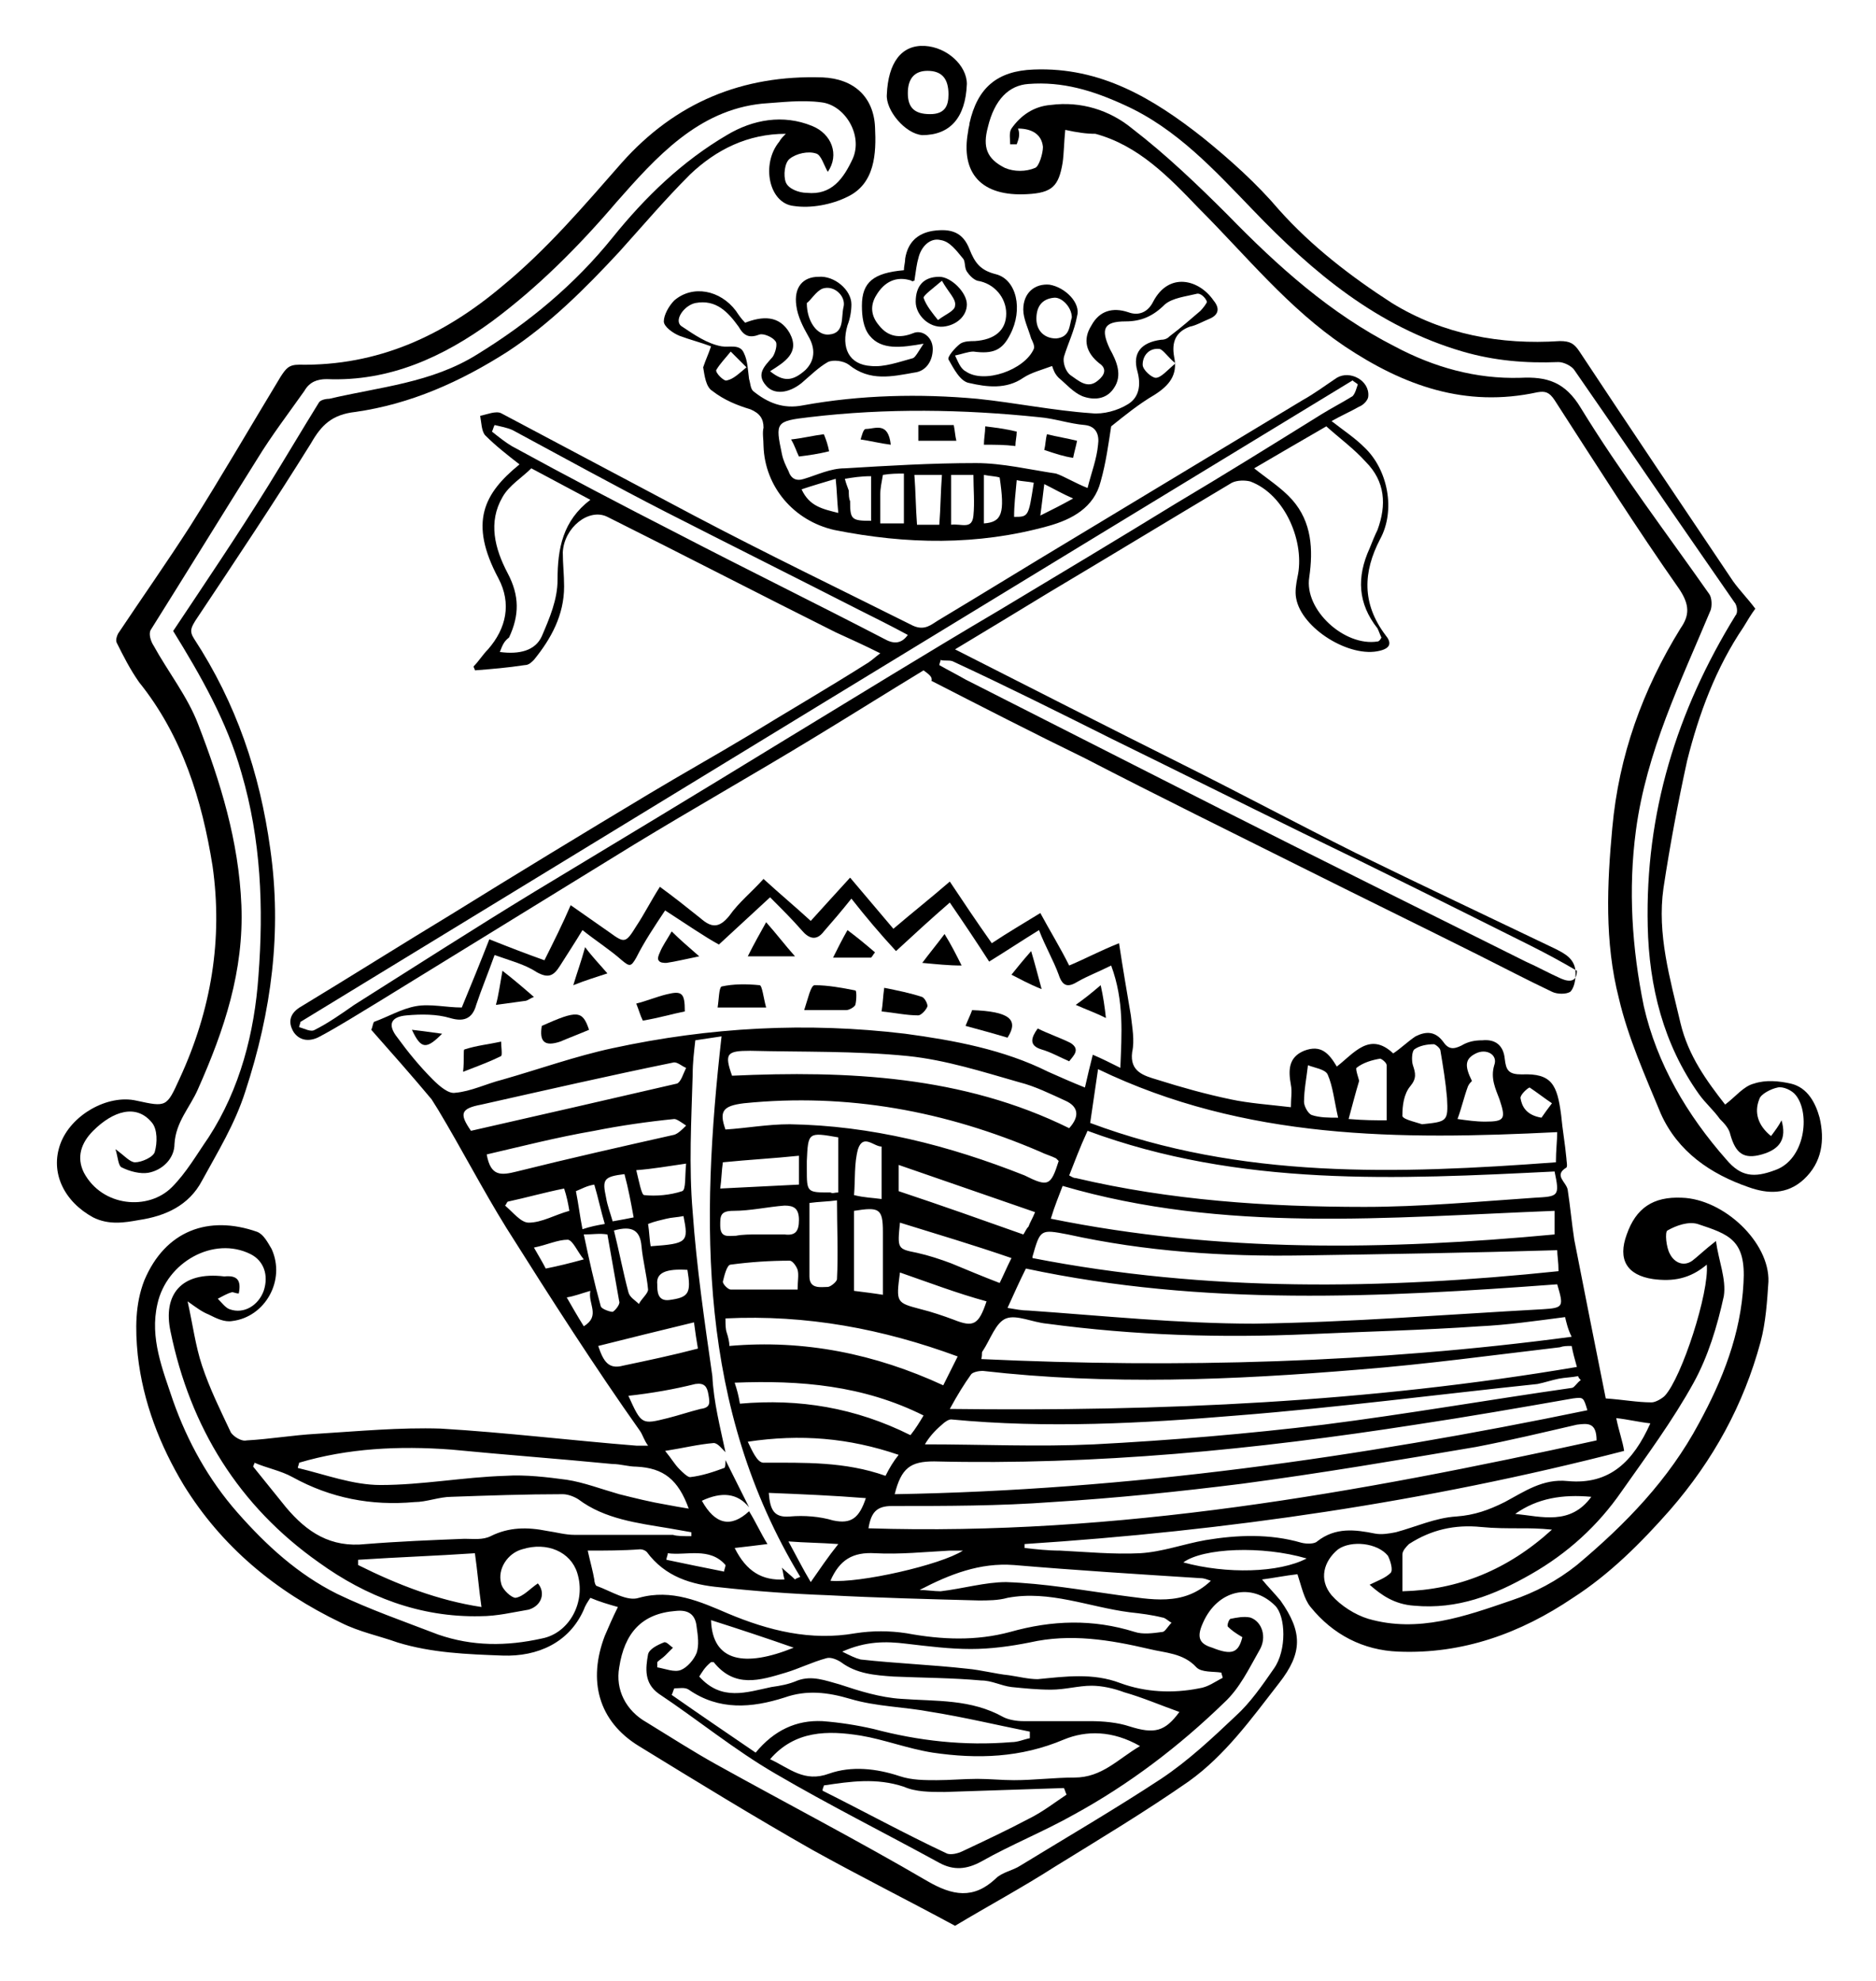 <?xml version="1.0" encoding="utf-8"?>
<!-- Generator: Adobe Illustrator 27.1.1, SVG Export Plug-In . SVG Version: 6.00 Build 0)  -->
<svg version="1.1" id="Ebene_1" xmlns="http://www.w3.org/2000/svg" xmlns:xlink="http://www.w3.org/1999/xlink" x="0px" y="0px"
	 viewBox="0 0 143 151" style="enable-background:new 0 0 143 151;" xml:space="preserve">
<g>
	<path d="M28.5,77.9c1.1-0.4,2.1-1,3.2-1.2c1.1-0.2,2.3,0.1,3.5,0.1c0.7-1.7,1.4-3.4,2.1-5.2c1.5,0.6,2.8,1.1,4.2,1.6
		c0.7-1.4,1.4-2.8,2-4.2c1,0.7,2,1.4,3,2.1c1.1,0.8,1.2,0.8,2-0.5c0.6-0.9,1.1-1.9,1.8-3c1.1,0.8,2.1,1.6,3.1,2.4
		c0.8,0.7,1.4,0.8,2.2-0.2c0.7-1,1.7-1.8,2.6-2.8c1.2,1.1,2.4,2.1,3.6,3.2c1-1.1,1.9-2.1,3-3.3c1.1,1.3,2.2,2.6,3.3,3.9
		c1.4-1.2,2.8-2.3,4.3-3.6c1,1.5,2,3,3.2,4.7c1.2-0.8,2.4-1.5,3.7-2.3c0.7,1.3,1.5,2.6,2.2,4c1.2-0.5,2.3-1.1,3.8-1.7
		c0.3,2,0.6,3.7,0.9,5.5c0.1,0.9,0.3,1.9,0.1,2.8c-0.2,1.5,0.9,1.8,1.9,2.1c1.9,0.6,3.7,1.1,5.6,1.5c1.4,0.3,2.9,0.4,4.6,0.6
		c0-0.7,0.1-1.2,0-1.7c-0.2-1.1-0.2-2.1,1-2.6c1.3-0.5,1.9,0.2,2.5,1.2c1.3-1,2.5-2.7,4.3-1c0.6-0.4,1.1-0.9,1.7-1.3
		c0.8-0.4,1.5-0.4,2.1,0.4c0.4,0.6,0.8,0.6,1.4,0.3c0.5-0.3,1-0.4,1.6-0.4c1-0.1,1.6,0.4,1.7,1.4c0.1,0.9,0.3,1.2,1.3,1.2
		c2.3-0.1,2.7,0.8,3,3.1c0.1,1.1,0.3,2.2,0.4,3.3c0,0.2,0.1,0.6,0,0.7c-1,0.6,0,1.1,0.1,1.7c0.2,1.3,0.3,2.5,0.5,3.8
		c0.8,4.1,1.6,8.1,2.4,12.1c1.4,0.1,2.4,0.3,3.5,0.3c0.3,0,0.8-0.3,1-0.5c1.3-1.4,3.4-7.9,3.2-10c-1.3,1.1-2.6,1.3-4.1,1.1
		c-2-0.3-2.7-1.5-2-3.4c0.7-2,2-2.9,4.2-2.8c3.2,0.1,6.7,3.4,6.6,6.4c-0.1,1.5-0.2,3.1-0.6,4.6c-1.3,4.8-3.6,9-6.9,12.8
		c-2.2,2.5-4.6,4.9-7.4,6.7c-4,2.7-8.4,4.3-13.3,4.1c-2.7-0.1-5-1.3-6.7-3.4c-0.5-0.6-0.7-1.6-1-2.5c-0.9,0.1-1.9,0.3-2.7,0.4
		c0.4,0.5,0.9,1,1.4,1.6c1.7,2.4,1.7,4-0.1,6.3c-2.1,2.7-4.1,5.5-6.9,7.5c-3.3,2.3-6.8,4.4-10.2,6.5c-2.5,1.6-5.1,3-7.6,4.5
		c-3.7-2-7.3-3.8-10.9-5.8c-4.4-2.5-8.8-5.2-13.2-7.9c-3.1-1.9-3.9-5-2.6-8.4c0.3-0.7,0.6-1.4,1-2.2c-0.7-0.2-1.4-0.4-2.1-0.7
		c-0.2,0.3-0.4,0.6-0.5,0.9c-1.1,2.5-3.5,3.6-6.2,3.5c-2.7-0.1-5.4-0.2-8-1c-1.4-0.5-2.9-0.8-4.3-1.5c-5-2.4-9.1-5.8-12-10.5
		c-1.8-3-3.1-6.3-3.5-9.9c-0.2-2-0.2-3.9,0.5-5.7c1.6-3.8,4.9-5,8.6-3.7c0.5,0.2,0.8,0.8,1.1,1.3c1.1,2.4-0.5,5.2-3,5.5
		c-0.6,0.1-1.2-0.2-1.8-0.5c-0.5-0.2-0.9-0.5-1.6-1c0.4,1.8,0.6,3.4,1.1,4.9c0.6,1.8,1.4,3.4,2.2,5.1c0.2,0.3,0.8,0.7,1.2,0.6
		c1.8-0.1,3.5-0.4,5.3-0.5c3.2-0.2,6.4-0.5,9.5-0.4c5,0.3,9.9,0.9,14.9,1.3c0.2,0,0.5,0,0.9,0c-0.3-0.4-0.4-0.8-0.6-1.1
		C45.4,104.3,42,99,38.6,93.6c-1.8-2.9-3.4-6-5.2-9c-0.2-0.3-0.3-0.5-0.5-0.8c-1.5-1.8-3.1-3.6-4.6-5.3
		C28.4,78.3,28.4,78.1,28.5,77.9z M55.3,110.7c-0.3-0.3-0.6-0.7-0.9-0.7c-1.2,0.1-2.4,0.4-3.7,0.6c0.5,0.6,0.7,1,1.1,1.4
		c0.2,0.2,0.6,0.6,0.8,0.6c0.9-0.1,1.8-0.4,2.6-0.7c0.1,0,0.1-0.4,0.1-0.6c0.6,1.2,1.2,2.4,1.8,3.6c-0.9-1.1-2.1-1.2-3.6-0.5
		c1,1.8,2.2,2.1,3.6,0.8c0.5,0.8,0.9,1.7,1.4,2.5c-0.8,0.1-1.6,0.2-2.5,0.3c0.9,1.8,2.1,2.5,3.8,2.4c-0.1-0.3-0.1-0.6-0.2-0.9
		c0.3,0.3,0.7,0.6,1,0.9c0.1-0.1,0.2-0.1,0.4-0.2c-7.8-12.9-7.6-27-6-41.2c-0.7,0.1-1.3,0.2-2,0.3c-0.1,0.9-0.2,1.7-0.2,2.6
		c-0.1,3.5-0.3,7,0,10.5c0.3,4.2,0.9,8.3,1.5,12.5C54.4,106.9,54.9,108.8,55.3,110.7z M50.7,69.4c-0.8,1.2-1.6,2.4-2.2,3.6
		c-0.4,0.7-0.5,0.7-1.1,0.2c-0.9-0.8-2-1.5-3-2.3c-0.6,1-1.2,1.9-1.7,2.7c-0.5,0.8-0.9,1-1.8,0.5c-0.9-0.6-2.1-0.9-3.2-1.3
		c-0.5,1.4-1,2.6-1.4,3.8c-0.3,1.1-1,1.3-2,1c-1-0.3-2.2-0.3-3.3-0.2c-1.2,0.1-1.5,0.7-0.7,1.7c0.8,1.1,1.7,2.2,2.7,3.2
		c0.5,0.5,1.2,1.1,1.7,1c1.2-0.1,2.4-0.7,3.6-1c2.8-0.8,5.6-1.8,8.4-2.4c7.4-1.6,14.8-2,22.3-1.1c3.7,0.5,7.5,1.2,10.9,2.9
		c0.9,0.4,1.8,0.8,2.8,1.2c0.2-0.9,0.4-1.7,0.6-2.5c0.7,0.3,1.3,0.6,2.1,1c0.1-2.6,0.3-5.1-0.7-7.8c-1,0.5-1.8,0.8-2.5,1.2
		c-0.8,0.5-1.2,0.4-1.5-0.5c-0.4-1.1-1-2.1-1.5-3.4c-1.3,0.8-2.5,1.6-3.8,2.4c-0.9-1.4-1.9-2.9-3-4.5c-1.5,1.3-2.8,2.5-4.1,3.7
		c-1.2-1.3-2.3-2.6-3.4-4c-0.8,1-1.4,1.7-2.1,2.5c-0.6,0.8-1.2,0.5-1.7-0.1c-0.7-0.8-1.4-1.5-2.4-2.5c-1.3,1.2-2.6,2.4-3.9,3.6
		C53.7,71.4,52.4,70.5,50.7,69.4z M94.7,124.8c-0.5-0.3-0.8-0.5-1.1-0.8c-0.1-0.1,0.1-0.6,0.2-0.6c0.5-0.1,1-0.2,1.5-0.1
		c0.9,0.3,1.3,1.5,0.7,2.5c-0.8,1.4-1.5,2.9-2.7,4c-3.4,3.3-7.2,6.2-11.4,8.5c-2.3,1.3-4.8,2.3-7.1,3.6c-1.1,0.6-2.1,0.7-3.2,0.1
		c-4.2-2.3-8.4-4.4-12.5-6.8c-3.1-1.8-5.9-4.1-8.9-6.1c-1.1-0.8-1-1.9-0.8-3c0.1-0.4,0.7-0.7,1.2-0.9c0.2-0.1,0.5,0.3,0.7,0.4
		c-0.2,0.2-0.4,0.4-0.6,0.6c-0.2,0.2-0.4,0.3-0.6,0.5c0,0.1,0,0.3,0,0.4c0.6,0.1,1.3,0.4,1.8,0.2c0.5-0.2,1-0.8,1.2-1.3
		c0.2-0.6,0.1-1.3,0-2c-0.1-1-0.7-1.3-1.6-1.2c-2.6,0.2-3.9,1.7-4.3,4.3c-0.3,1.7,0.5,3.3,2.1,4.2c1.8,1.1,3.5,2.2,5.3,3.2
		c5.4,3,10.8,5.8,16.1,8.9c1.9,1.1,3.5,1.4,5.2-0.2c0.5-0.5,1.3-0.6,1.9-1c3.6-2.2,7.2-4.3,10.7-6.6c2.1-1.4,3.9-3.1,5.7-4.8
		c1.1-1,2-2.3,2.9-3.6c1-1.4,0.9-4,0.1-4.8c-1.8-1.8-4.4-1.2-5.5,1.3c-0.5,1.1-0.3,1.6,0.7,1.9C93.9,126.2,94.4,126,94.7,124.8z
		 M18.2,98.6c-0.2,0-0.4-0.1-0.5-0.1c-0.4,0.1-0.7,0.3-1.1,0.5c0.3,0.3,0.6,0.7,0.9,0.8c1.1,0.4,2.2-0.3,2.6-1.4
		c0.4-1.2,0-2.3-1-2.8c-2.8-1.4-6.4,0.6-7.1,3.8c-0.6,2.6,0.4,5,1.2,7.4c1.1,3.1,2.7,6,4.9,8.5c2.2,2.5,4.6,4.7,7.6,6.2
		c2.5,1.2,5.1,2.1,7.7,3.1c2.6,0.9,5.2,0.9,7.9,0.3c2.1-0.4,3.4-2.8,2.7-5c-0.5-1.6-2.3-2.4-4.2-1.8c-1.1,0.3-1.9,1.5-1.6,2.6
		c0.1,0.5,0.8,1.1,1.1,1.1c0.6-0.1,1.1-0.7,1.7-1.1c0.6,0.7,0.3,1.7-0.7,2c-1.2,0.2-2.4,0.5-3.7,0.5c-4.6,0.1-8.7-1.5-12.3-4.1
		c-6.1-4.3-9.8-10.3-11.3-17.6c-0.6-2.8,0.8-4.6,4.1-4.2C18.1,97.2,18.4,97.6,18.2,98.6z M83.1,85.6c11.5,4.3,23.4,3.9,35.5,3
		c0-0.9,0.1-1.7,0.1-2.3c-12,0.6-23.8,0.6-35-4.8C83.5,82.9,83.3,84.2,83.1,85.6z M44.8,118.2c0.2,0.9,0.4,1.6,0.5,2.2
		c0,0.2,0.1,0.5,0.2,0.5c1.1,0.4,2.3,1.2,3.2,0.9c2.5-0.7,4.7,0.3,6.8,1.2c3.1,1.3,6.3,2.1,9.7,1.5c1.3-0.2,2.6-0.2,3.9,0
		c2.7,0.5,5.3,0.6,7.9-0.1c3.2-0.9,6.3-1,9.5,0c0.6,0.2,1.4,0.1,2.1,0c0.2,0,0.4-0.4,0.7-0.7c-0.2-0.1-0.5-0.4-0.7-0.4
		c-0.8-0.2-1.6-0.3-2.5-0.4c-3.1-0.4-6.1-1.7-9.3-1.1c-0.7,0.2-1.5,0.2-2.2,0.2c-3.8-0.1-7.7-0.2-11.5-0.4c-2.7-0.1-5.5-0.3-8.2-0.6
		c-2.2-0.2-4.2-0.8-5.6-2.7c-0.1-0.1-0.3-0.2-0.5-0.2C47.5,118.2,46.1,118.2,44.8,118.2z M130.8,94.6c0.2,1.5,0.8,2.9,0.6,4.2
		c-0.5,2.3-1.2,4.6-2.3,6.6c-1.6,2.9-3.6,5.6-5.5,8.3c-1.8,2.6-4.1,4.7-6.9,6.3c-2.8,1.6-5.6,2.7-8.9,2.4c-1.5-0.1-2.5-0.8-3.4-1.6
		c0.6-0.3,1.2-0.5,1.6-0.9c0.2-0.2,0-0.9-0.2-1.3c-0.8-1-2.8-1.2-3.8-0.5c-1.1,0.9-1.5,2.3-0.5,3.5c0.7,0.8,1.8,1.5,2.8,1.8
		c3.8,1.1,7.4-0.2,10.9-1.4c1.8-0.6,3.5-1.5,5-2.7c3.7-3.1,7-6.5,9.3-10.8c1.8-3.3,3.2-6.8,3.4-10.7c0.2-3.3-1.1-3.7-3.5-4.5
		c-0.7-0.2-1.6,0.1-2.3,0.5c-0.2,0.1-0.1,1.3,0.2,1.8c0.3,0.6,1,1,1.7,0.5C129.4,95.8,129.9,95.3,130.8,94.6z M119.8,102.6
		c-0.4,0-0.6,0-0.9,0.1c-5.1,0.6-10.2,1.3-15.3,1.7c-9.6,0.8-19.1,1.2-28.7,0.1c-0.3,0-0.8,0.1-0.9,0.3c-0.5,0.7-1,1.5-1.6,2.6
		c16.1,0.2,31.9-0.5,47.8-3.2C120,103.5,119.9,103.1,119.8,102.6z M78.2,96.7c-0.5,1-0.9,1.9-1.4,3c0.6,0.1,1.1,0.2,1.6,0.2
		c5.7,0.4,11.5,1,17.2,1c7.3-0.1,14.7-0.7,22-1.1c1.6-0.1,1.6-0.2,1.1-1.9C105.3,98.9,91.8,99.6,78.2,96.7z M119.3,100.4
		c-2.3,0.3-4.4,0.6-6.5,0.7c-4.3,0.3-8.7,0.4-13,0.6c-6.7,0.3-13.3,0.1-20-0.8c-1.1-0.1-2.3-0.7-3.1-0.4c-0.8,0.3-1.2,1.6-1.8,2.5
		c-0.1,0.1,0,0.2-0.1,0.6c15,0.7,30,0.3,45-1.7C119.5,101.3,119.4,100.8,119.3,100.4z M121.7,109.8c0-1.4-0.7-1.3-1.5-1.2
		c-2.6,0.6-5.1,1.2-7.7,1.7c-5.9,1-11.8,2-17.8,2.8c-4.8,0.6-9.6,1.1-14.5,1.4c-4,0.3-8.1,0.3-12.2,0.3c-1.2,0-1.6,0.5-1.8,1.7
		C85.2,117.1,103.5,113.8,121.7,109.8z M81.5,89.6c0.2,0.1,0.3,0.2,0.5,0.2c7.2,1.7,14.6,2.2,22,2.2c4.3,0,8.6-0.4,13-0.7
		c1.8-0.1,1.9-0.1,1.5-2c-12,0.6-24,1.2-35.6-3.1C82.3,87.5,81.9,88.6,81.5,89.6z M52.7,117.1c0-0.1,0-0.2,0-0.3
		c-0.6-0.1-1.1-0.2-1.7-0.3c-2.4-0.4-4.9-0.7-6.9-2.2c-0.3-0.2-0.8-0.4-1.2-0.4c-2.8,0-5.7,0.1-8.5,0.2c-0.9,0-1.9,0.4-2.8,0.4
		c-3.3,0.3-6.4-0.3-9.3-1.9c-0.9-0.5-2-0.7-2.9-1.1c0,0.1-0.1,0.2-0.1,0.3c0.8,1,1.7,2.1,2.5,3.1c1.6,1.9,3.4,3.1,6.1,2.8
		c2.5-0.2,5-0.3,7.5-0.4c0.7,0,1.4,0.1,2-0.2c1.4-0.7,2.8-0.7,4.3-0.4c0.7,0.1,1.4,0.3,2.1,0.3c2.5,0,5,0,7.5,0
		C51.6,117.1,52.1,117.1,52.7,117.1z M121,107.5c-0.3-1-0.3-1-1.1-0.9c-4,0.7-8,1.4-12,2c-12.2,1.9-24.4,3.1-36.7,2.8
		c-1.8,0-2.5,0.5-3,2.5C86,113.6,103.6,111.1,121,107.5z M118.7,95.3c-6.6,0.2-13,0.3-19.4,0.4c-6,0.1-12-0.3-17.9-1.6
		c-2.1-0.4-2.1-0.4-2.7,1.7c0,0.1,0,0.1,0,0.1c13.3,2.6,26.7,2.4,40.1,1C118.8,96.2,118.7,95.7,118.7,95.3z M118.5,92.3
		C105.8,92.8,93.3,94,81,90.4c-0.3,0.8-0.6,1.5-0.9,2.5c12.8,2.6,25.6,2.4,38.4,1.2C118.5,93.4,118.5,92.9,118.5,92.3z M78.1,117.7
		c0,0.1,0,0.2,0,0.3c0.9,0.1,1.8,0.2,2.7,0.2c2,0.1,4.1,0.3,6.1,0.2c1.7-0.1,3.3-0.7,5-1c2.4-0.4,4.9-0.5,7.3,0.2
		c0.4,0.1,1,0.1,1.2-0.1c1.4-1.1,2.9-0.9,4.4-0.6c0.5,0.1,1.1,0,1.6-0.1c1.5-0.4,3-1.1,4.6-1.2c1.4-0.1,2.5-0.5,3.7-1.1
		c1.5-0.8,2.9-1.8,4.8-1.6c3.2,0.3,5-1.5,6.3-4.4c-0.9-0.1-1.7-0.3-2.6-0.4c0.2,1,0.5,1.8,0.6,2.5
		C108.7,114.5,93.5,116.7,78.1,117.7z M70.5,110.1c4.4,0,8.6,0.2,12.9,0c5.8-0.3,11.7-0.8,17.5-1.5c6.3-0.8,12.6-1.9,18.9-2.8
		c0.2,0,0.4-0.4,0.7-0.6c-0.1-0.1-0.2-0.2-0.2-0.3c-0.5,0.1-1,0.1-1.5,0.2c-0.5,0.1-1.1,0.3-1.6,0.4c-7.6,0.8-15.3,1.8-22.9,2.4
		c-7.2,0.6-14.5,1-21.8,0.3c-0.2,0-0.5,0.2-0.7,0.4C71.2,109.1,70.8,109.6,70.5,110.1z M53.3,127.8c1.7,1.9,3.6,1.2,5.5,0.8
		c0.7-0.1,1.3-0.2,2-0.5c1.1-0.4,2.1,0,3.2,0.3c1.5,0.5,3.1,1,4.7,1.1c2.7,0.2,5.3,0,7.8,1.4c0.4,0.2,1,0.3,1.5,0.3
		c1.7,0,3.4,0,5.1,0c1,0,2.1,0.1,3,0.4c1.9,0.6,2.7,0.4,3.8-1.1c-1.4-0.5-2.8-1.1-4.2-1.5c-0.8-0.3-1.7-0.5-2.5-0.5
		c-1,0-2,0.3-3.1,0.3c-1,0-2-0.1-3-0.2c-0.8-0.1-1.5-0.5-2.3-0.5c-2.2-0.2-4.4-0.2-6.7-0.3c-1.4-0.1-2.8-0.2-4-1.1
		c-0.3-0.2-0.8-0.4-1.1-0.3c-1.1,0.3-2.1,0.8-3.1,1.1c-2,0.6-3.9,1.2-5.5-0.8c0,0-0.1,0-0.2,0C53.7,127.1,53.5,127.5,53.3,127.8z
		 M58.7,134.1c1.5,0.7,2.6,1.8,4.5,1.1c1.7-0.6,3.6-0.4,5.4,0.2c0.9,0.3,1.9,0.3,2.8,0.3c1,0,2.1-0.1,3.1-0.1c0.9,0,1.9,0.1,2.8,0.1
		c1.5,0,3.1-0.2,4.6-0.2c2.1,0,3.3-1.4,5-2.4c-2.1-1.2-4.1-1.2-5.8-0.5c-3.3,1.4-6.6,1.5-10,1c-1.9-0.3-3.7-1-5.5-1.3
		C63.1,131.9,60.6,131.9,58.7,134.1z M93.2,127.9c0-0.1-0.1-0.3-0.1-0.4c-0.6-0.1-1.5,0-1.9-0.4c-1-1.1-2.4-1.1-3.6-1.4
		c-3-0.7-6-1.2-9.1-0.5c-1.5,0.3-3,0.5-4.5,0.5c-1.6,0-3.2-0.2-4.9-0.4c-1.6-0.2-3.1-0.2-4.9,0.6c0.6,0.3,1,0.5,1.4,0.6
		c2.7,0.3,5.4,0.4,8.1,0.7c1.1,0.1,2.2,0.4,3.2,0.5c0.7,0.1,1.5,0.3,2.2,0.3c2.1-0.2,4.2-0.5,6.3,0.3c1.9,0.7,4,0.8,6,0.4
		C92.1,128.6,92.6,128.2,93.2,127.9z M22.8,111.5c0,0.1-0.1,0.3-0.1,0.4c2.1,0.5,4.2,1.3,6.3,1.3c3.2,0,6.3-0.6,9.5-0.7
		c1.6-0.1,3.2,0.1,4.7,0.3c1.3,0.2,2.6,0.7,4,1.1c1.2,0.3,2.4,0.6,3.6,0.8c0.5,0.1,1.1,0.2,1.7,0.3c-0.8-2.2-1.9-3.1-4-3.2
		c-0.6,0-1.2-0.2-1.8-0.2c-4.1-0.4-8.2-0.7-12.3-1.1C30.4,110.2,26.5,110.4,22.8,111.5z M80.7,88.5c-0.1-0.1-0.2-0.2-0.2-0.2
		c-0.4-0.2-0.8-0.3-1.2-0.5c-7.2-3.1-14.7-4.5-22.6-3.7c-1.6,0.2-1.9,0.6-1.4,2c1.6-0.1,3.2-0.4,4.9-0.4c6.2,0.1,12.1,1.6,17.9,3.9
		C79.9,90.5,80.1,90.4,80.7,88.5z M57.6,133.6c1.4-1.7,3.1-2.5,5.1-2.4c1.3,0.1,2.6,0.3,3.9,0.6c3.4,0.9,6.9,1.3,10.5,1
		c0.5,0,0.9-0.2,1.4-0.3c0-0.2,0-0.4,0-0.5c-2.5-0.5-5-1.1-7.5-1.5c-2.1-0.4-4.2-0.4-6.2-1c-1.7-0.5-3.3-0.7-5-0.1
		c-2.5,0.8-5,1-7.3-0.6c-0.3-0.2-0.7-0.1-1.1-0.1c-0.1,0.2-0.1,0.3-0.2,0.5C53.2,130.6,55.4,132.1,57.6,133.6z M62.8,136.1
		c0,0.1-0.1,0.2-0.1,0.4c3.2,1.6,6.3,3.3,9.5,4.8c0.3,0.1,0.8,0,1.2-0.2c1.7-0.8,3.4-1.6,5.1-2.5c1-0.5,1.9-1.2,2.8-1.8
		c-0.1-0.2-0.1-0.3-0.2-0.5c-3,0.1-6.1,0.2-9.1,0.3c-1.1,0-2.2,0-3.1-0.4C66.8,135.5,64.8,135.8,62.8,136.1z M81.5,86
		c0.9-1,0.6-1.7-0.3-2.1c-1.1-0.5-2.3-1.1-3.5-1.4c-2.8-0.8-5.6-1.7-8.5-2c-4-0.4-8-0.3-12-0.4c-1.8,0-2,0.2-1.4,1.9
		C64.6,81.6,73.4,82,81.5,86z M106.9,121.3c4.2-0.1,8-1.6,11.4-4.7c-1-0.1-1.7-0.1-2.4-0.1c-1,0-2,0-3-0.1c-2-0.2-3.8,0.2-5.5,1.3
		c-0.2,0.2-0.5,0.5-0.5,0.8C106.9,119.4,106.9,120.2,106.9,121.3z M70.1,121.2c0.5,0,1.1,0.1,1.6,0.1c1.7-0.2,3.4-0.7,5-0.7
		c2.9,0.1,5.7,0.6,8.6,1c2.4,0.3,4.9,0.9,7-1.1c-0.3-0.1-0.5-0.2-0.8-0.2c-4.7-0.3-9.5-0.6-14.2-1C74.7,119.1,72.4,120,70.1,121.2z
		 M73,103.4c-5.7-2.1-11.5-3.2-17.7-2.9c0,0.5,0,0.8,0.1,1.1c0.1,0.3,0.2,0.7,0.2,1c5.7-0.5,11.1,0.6,16.3,3
		C72.3,104.8,72.6,104.2,73,103.4z M35.9,86.2c5.3-1.2,10.5-2.4,15.7-3.6c0.3-0.1,0.5-0.8,0.7-1.2c-0.3-0.1-0.7-0.5-1-0.4
		c-4.9,1-9.7,2.1-14.6,3.2C35.1,84.5,35,84.9,35.9,86.2z M37.1,88c0.3,1.7,1.1,1.6,2.3,1.3c4-1,8-1.9,12-2.8
		c0.3-0.1,0.6-0.4,0.9-0.7c-0.3-0.2-0.7-0.5-0.9-0.5c-2,0.2-4.1,0.5-6.1,0.9C42.4,86.7,39.7,87.4,37.1,88z M69.4,109.4
		c0.4-0.5,0.7-1,1-1.5c-4.6-2.3-9.4-2.7-14.4-2.5c0.2,0.6,0.3,1,0.4,1.6C60.9,106.6,65.2,107.3,69.4,109.4z M36.2,118.4
		c-2.9,0.2-5.9,0.3-8.9,0.5c0,0.1,0,0.2,0,0.4c3,1.5,6.1,2.7,9.4,3.2C36.5,121.1,36.4,119.8,36.2,118.4z M68.5,110.9
		c-3.8-1.3-7.5-1.6-11.5-1c0.3,0.6,0.7,1.6,1.2,1.6c3.1,0,6.2-0.1,9.3,1C67.8,111.9,68.1,111.4,68.5,110.9z M68.5,90.8
		c3.3,1.1,6.4,2.2,9.5,3.3c0.1-0.1,0.2-0.4,0.4-0.6c0.1-0.3,0.3-0.6,0.5-1.1c-3.5-1.2-6.9-2.4-10.4-3.6c0,0.8,0,1.2,0,1.7
		C68.5,90.7,68.5,90.9,68.5,90.8z M108.4,85.7c1.9-0.2,2-0.2,1.9-2c-0.1-1.2-0.3-2.4-0.5-3.6c0-0.2-0.4-0.5-0.5-0.5
		c-0.5,0-1.1,0.1-1.5,0.4c-0.2,0.2-0.2,0.9-0.1,1.2c0.2,0.6,0.3,1-0.2,1.6c-0.5,0.6-0.6,1.5-0.6,2.2
		C106.8,85.3,107.8,85.5,108.4,85.7z M68.6,93.2c-0.2,2-0.2,2,1.3,2.3c0.9,0.2,1.8,0.5,2.6,0.8c1.2,0.5,2.4,1,3.7,1.5
		c0.3-0.6,0.5-1.1,0.9-1.9C74.2,94.9,71.5,94.1,68.6,93.2z M61.7,91.7c0,1.9,0,3.8,0,5.6c0,1,0.9,0.8,1.4,0.8c0.2,0,0.7-0.4,0.7-0.6
		c0.1-2,0-3.9,0-6C63.1,91.6,62.4,91.6,61.7,91.7z M52.9,100.8c-2.5,0.6-4.9,1.2-7.3,1.8c0.4,1.2,0.8,1.8,1.9,1.5
		c1.9-0.4,3.8-0.8,5.7-1.3C53.1,102.2,53,101.6,52.9,100.8z M68.6,97c-0.3,2.3-0.3,2.3,1.6,2.8c0.8,0.2,1.7,0.5,2.5,0.8
		c1.5,0.6,1.9,0.4,2.5-1.4C73,98.6,70.9,97.8,68.6,97z M65.1,98.4c0.8,0.1,1.6,0.2,2.2,0.3c0-1.8,0-3.3,0-4.8c0-1.8-0.3-1.9-2.2-1.6
		C65.1,94.3,65.1,96.2,65.1,98.4z M112.2,82.4c-0.1,0.1-0.2,0.2-0.3,0.4c-0.3,0.8-0.5,1.7-0.8,2.5c0.7,0.1,1.4,0.2,2.1,0.2
		c1.5,0,1.6-0.2,1.1-1.7c-0.3-0.8-0.7-1.6-0.4-2.6c0.3-0.8-0.6-1.3-1.4-0.9C111.7,80.7,111.6,81.2,112.2,82.4z M63.3,120.5
		c2.2,0.2,8.4-1.2,10.1-2.3c-0.5,0-0.8,0-1,0c-1.9,0.1-3.8,0.3-5.7,0.2C65,118.3,64,118.9,63.3,120.5z M55.1,88.6
		c-0.1,0.7-0.1,1.3-0.2,2c2.1-0.1,4-0.2,6-0.3c0-0.7,0-1.3,0-2.2C59,88.3,57.1,88.4,55.1,88.6z M57.8,94.1c0.7,0,1.3,0,2,0
		c0.8,0.1,1.1-0.2,1.1-1.1c0-0.9-0.4-1.1-1.1-1.1c-1.3,0.1-2.6,0.4-3.9,0.4c-1,0-1,0.4-1,1.1c0,1,0.6,0.8,1.2,0.8
		C56.6,94.1,57.2,94.1,57.8,94.1z M66,114.2c-2.5-0.2-4.9-0.3-7.4-0.4c0.1,1.3,0.4,1.9,1.6,1.8c1.1-0.1,2.3,0,3.3,0.3
		C64.9,116.2,65.5,115.7,66,114.2z M47.9,106.4c1,2.2,1,2.2,3,1.7c0.8-0.2,1.7-0.5,2.5-0.7c0.8-0.1,0.7-0.5,0.6-1.1
		c-0.1-0.6-0.3-0.9-1-0.8C51.4,105.9,49.7,106.2,47.9,106.4z M60.8,98.3c0-0.7,0.1-1.1,0-1.5c-0.1-0.3-0.4-0.7-0.6-0.7
		c-1.5,0-3,0.1-4.5,0.3c-0.3,0-0.5,0.9-0.6,1.3c0,0.2,0.4,0.6,0.6,0.6C57.4,98.3,59.1,98.3,60.8,98.3z M102.8,85.3
		c1.2,0.1,2,0.1,2.9,0.1c0-1.5,0-2.9,0-4.2c0-0.2-0.4-0.5-0.5-0.5c-0.6,0.1-1.3,0.3-1.8,0.7c-0.1,0.1,0.2,0.9,0.2,1
		C103.3,83.4,103.1,84.2,102.8,85.3z M63.9,90.9c0-1.5,0-2.8,0-4.2c-2.3-0.4-2.3-0.4-2.4,1.8c0,0.2,0,0.4,0,0.6c0,1.8,0,1.8,1.8,1.8
		C63.5,91,63.6,90.9,63.9,90.9z M99.6,118.8c-3.4-1-7.9-0.8-9.4,0.3C93.5,120,97.5,119.9,99.6,118.8z M44.5,94.1
		c0.4,1.9,0.8,3.7,1.3,5.5c0.1,0.2,0.7,0.4,0.9,0.4c0.2-0.1,0.6-0.6,0.5-0.8c-0.3-1.7-0.6-3.4-0.9-5.1C45.7,94,45.2,94.1,44.5,94.1z
		 M46.8,93.8c0.4,1.6,0.7,3.2,1.1,4.7c0.1,0.4,0.5,0.6,0.8,0.9c0.2-0.4,0.7-0.8,0.7-1.1c-0.1-1.1-0.4-2.2-0.5-3.3
		C48.8,93.8,48.2,93.4,46.8,93.8z M54.2,123.5c0.1,3.2,2.6,3.6,6.3,2.1C58.5,124.9,56.4,124.2,54.2,123.5z M43,90.6
		c-1.5,0.3-2.9,0.7-4.3,1c-0.1,0.1-0.1,0.2-0.2,0.3c0.6,0.5,1.2,1.3,1.8,1.3c1,0,2-0.6,3.1-0.9C43.3,91.7,43.2,91.2,43,90.6z
		 M102,85.2c-0.3-1.3-0.4-2.4-0.8-3.3c-0.2-0.4-1-0.5-1.5-0.7c-0.1,0.9-0.3,1.9-0.3,2.8c0,0.3,0.3,0.9,0.6,1
		C100.6,85.2,101.3,85.2,102,85.2z M67.2,91.4c0-1.4,0-2.6,0-4c-0.6,0-1.4-1-1.8,0.2c-0.3,1.1-0.2,2.3-0.3,3.5
		C65.9,91.3,66.5,91.3,67.2,91.4z M48.5,89.2c0.2,0.8,0.4,1.9,0.6,1.9c0.9,0.1,2,0,2.9-0.3c0.3-0.1,0.2-1.2,0.3-2.1
		C50.9,88.9,49.8,89.1,48.5,89.2z M121.3,114.1c-2.2-0.2-4.1,0.1-5.8,1.3C117.5,115.6,119.7,116.3,121.3,114.1z M48.3,92.8
		c-0.2-1.1-0.4-2.2-0.7-3.3c-1.6,0.2-1.7,0.4-1.4,1.8c0.1,0.6,0.3,1.1,0.5,1.8C47.3,93,47.8,92.9,48.3,92.8z M60.1,117.5
		c0.6,1.1,1.1,2.1,1.7,3.1c0.7-1,1.3-1.9,2.1-2.9C62.5,117.6,61.4,117.6,60.1,117.5z M52.1,92.7c-0.5,0.1-0.9,0.1-1.3,0.2
		c-0.4,0.1-0.9,0.2-1.4,0.4c0.1,0.6,0.1,1.2,0.2,1.7C52.4,94.8,52.5,94.7,52.1,92.7z M44.5,96c-0.5-0.6-0.8-1.4-1.2-1.5
		c-0.8,0-1.6,0.4-2.6,0.6c0.4,0.7,0.7,1.2,0.9,1.6C42.6,96.5,43.4,96.3,44.5,96z M52.4,96.8c-1.6-0.1-2.4,0.2-2.3,1.1
		c0,0.5,0,1.3,0.9,1.2C52.5,98.9,52.7,98.6,52.4,96.8z M43.9,90.8c0.2,1,0.3,1.9,0.5,2.9c0.6-0.2,1.1-0.3,1.7-0.4
		c-0.3-1-0.5-2-0.8-3C44.7,90.4,44.4,90.6,43.9,90.8z M117.5,85.2c0.2-0.3,0.5-0.7,0.8-1.1c-0.6-0.4-1.1-0.8-1.7-1.2
		c-0.1,0-0.7,0.5-0.7,0.8C116,84.3,116.3,85,117.5,85.2z M55.2,119.8c0-0.2,0.1-0.3,0.1-0.5c-1.2-1.4-3-0.7-4.4-0.9
		c0,0.2-0.1,0.3-0.1,0.5C52.2,119.2,53.7,119.5,55.2,119.8z M45,98.4c-0.7,0.2-1.2,0.4-1.8,0.5c0.4,0.7,0.8,1.4,1.3,2.2
		C45.8,100.3,44.8,99.4,45,98.4z"/>
	<path d="M59.9,10.2c-2.9,0-5.3,1.2-7.3,3.1c-1.9,1.9-3.6,3.9-5.4,5.9c-2.6,2.8-5.3,5.5-8.5,7.6c-3.6,2.3-7.4,4-11.6,4.6
		c-1.8,0.2-2.6,1-3.4,2.4c-2.8,4.5-5.8,9-8.8,13.5c-0.3,0.5-0.5,0.8-0.1,1.4c3.2,4.9,5,10.2,5.8,16c0.9,6.3,0.1,12.4-1.9,18.5
		c-0.8,2.5-2.1,4.6-3.3,6.8c-1,1.9-2.8,2.7-4.8,3c-1.1,0.2-2.3,0.4-3.5-0.2c-2.2-1.2-3.3-3.4-2.5-5.6c0.8-2.2,3.6-3.8,5.8-3.3
		c2.3,0.5,2.3,0.5,3.3-1.7c2.4-5.2,3.3-10.6,2.5-16.2c-0.8-5-2.3-9.9-5.6-14C9.9,51,9.4,50,8.9,49c-0.1-0.2,0-0.5,0.1-0.7
		c1.8-2.7,3.7-5.4,5.5-8.2c2.4-3.8,4.6-7.6,6.9-11.4c0.4-0.6,0.6-0.9,1.4-0.9c6,0.1,11-2.2,15.5-6c3.4-2.8,6.2-6.1,9.1-9.4
		c4.1-4.6,9.2-6.7,15.3-6.5c2.4,0.1,3.9,1.5,4,3.8c0.1,2,0,4.3-2.1,5.3c-1.2,0.6-2.8,0.9-4.1,0.7c-1.9-0.2-2.5-3.2-1.1-4.9
		C59.5,10.6,59.7,10.4,59.9,10.2z M13.2,48.1c2.4-3.6,4.9-7.3,7.2-11c1.3-2.1,2.6-4.3,3.9-6.4c0.1-0.2,0.5-0.3,0.8-0.3
		c3.8-0.9,7.8-1.2,11.3-3.4c3.9-2.4,7.4-5.3,10.3-8.9c2.5-3.1,5.3-5.8,8.7-7.8c2-1.2,4.3-1.6,6.5-0.7c1.5,0.6,2.1,2.2,1.2,3.5
		c-0.3-0.5-0.5-1.3-0.9-1.4c-0.6-0.2-1.5,0-2,0.4c-0.4,0.3-0.5,1.3-0.3,1.8c0.2,0.5,1,0.8,1.6,0.8c1.9,0.2,2.8-1.1,3.5-2.6
		c0.8-1.8-0.6-4.1-2.4-4.3c-1.5-0.2-3,0-4.5,0.1C53.2,8.4,50,12,47,15.4c-2.9,3.4-6,6.5-9.5,9.1c-3.7,2.7-7.8,4.6-12.6,4.4
		c-0.7,0-1.3,0.2-1.7,0.9c-1.2,1.7-2.5,3.4-3.6,5.2c-2.7,4.3-5.4,8.7-8.1,13c-0.2,0.3,0,0.9,0.2,1.2c1.1,2,2.6,3.9,3.4,6
		c1.7,4.4,3.1,8.9,3.3,13.8c0.2,5-1.3,9.5-3.3,14c-0.6,1.4-1.7,2.5-1.8,4.2c0,1.1-0.9,2-2,2.2c-0.6,0.1-1.4-0.1-2-0.4
		c-0.3-0.1-0.3-0.8-0.5-1.4c0.7,0.5,1.1,1,1.5,1c0.5,0,1.4-0.4,1.5-0.8c0.2-0.7,0.2-1.7-0.2-2.2c-1.2-1.5-3-0.9-4.5,0.6
		c-0.9,0.9-1.3,2-0.7,3.2c1.4,2.6,4.9,2.9,6.7,1.1c1.1-1.1,1.9-2.5,2.8-3.8c2.4-3.7,3.5-8,3.8-12.3c0.4-5.2,0.2-10.4-1.3-15.5
		C17.3,55,15.3,51.5,13.2,48.1z"/>
	<path d="M81.2,9.9c-0.1,1-0.1,1.8-0.2,2.5c-0.3,1.8-0.8,2.3-2.7,2.4c-3.5,0.2-5.1-1.6-4.5-4.8c0-0.2,0.1-0.4,0.1-0.6
		c0.6-2.7,2.1-4,4.9-4.1c5.1-0.2,9.1,2.2,12.9,5.2c2.1,1.7,4.1,3.5,5.8,5.5c2.5,2.8,5.5,5.1,8.6,7.1c3.9,2.4,8.3,3.2,12.8,2.9
		c0.8,0,1.1,0.2,1.5,0.8c3.9,5.9,7.8,11.7,11.7,17.5c0.5,0.7,1.1,1.3,1.7,2.1c-0.3,0.4-0.6,0.9-0.9,1.4c-2.1,3.1-3.4,6.6-4.3,10.2
		c-0.7,3.2-1.3,6.4-1.8,9.7c-0.5,3.5,0.5,6.9,1.3,10.3c0.6,2.5,2,4.4,3.4,6.2c0.8-0.6,1.4-1.4,2.2-1.6c0.9-0.3,1.9-0.2,2.8,0
		c1.3,0.3,1.9,1.5,2.2,2.6c0.4,1.7,0.2,3.4-1.2,4.7c-1.3,1.2-2.8,1.1-4.2,0.6c-2.9-1-5.4-2.7-6.7-5.6c-1.2-2.9-2.5-5.8-3.2-8.8
		c-1.1-4.3-0.9-8.7-0.5-13c0.5-5.5,2.3-10.5,5.2-15.2c0.7-1,0.7-1.8-0.1-3c-3.3-4.7-6.4-9.6-9.5-14.4c-0.4-0.6-0.7-0.7-1.3-0.6
		c-5.5,1.2-10.2-0.5-14.7-3.5c-4.3-2.9-7.5-6.9-11.1-10.5c-2.3-2.4-4.6-4.8-7.9-5.7C82.8,10.2,82.1,10.1,81.2,9.9z M77.5,11
		c-0.2,0-0.3,0-0.5,0c0-0.4-0.1-0.9,0.1-1.2c0.7-1,1.7-1.7,3-1.8c2.3-0.3,4.5,0.4,6.2,1.8c2.6,2,5,4.3,7.3,6.6
		c3.8,3.9,7.8,7.5,12.7,10c3,1.6,6.2,2.5,9.6,2.4c2-0.1,3.4,0.3,4.6,2.3c3,4.9,6.5,9.5,9.8,14.2c0.2,0.3,0.2,0.9,0.1,1.2
		c-2.3,5.5-4.9,10.8-5.7,16.8c-0.6,4.5-0.3,9,0.6,13.4c1,4.4,3.3,8.3,6.3,11.7c1.1,1.3,2.1,1.4,3.7,0.8c2.3-0.8,2.7-4.3,1.6-5.7
		c-0.3-0.4-1-0.7-1.4-0.6c-0.5,0.1-1.3,0.5-1.4,0.9c-0.4,1-0.1,2,0.9,2.8c0.3-0.4,0.6-0.8,0.8-1.2c0.4,1.4-0.1,2.2-1.5,2.6
		c-1.4,0.4-2-0.1-2.4-1.5c-0.1-0.5-0.5-0.9-0.8-1.2c-0.5-0.7-1.1-1.2-1.6-1.9c-2.7-3.8-3.8-8.2-3.9-12.8c-0.2-8.6,2.2-16.4,6.7-23.7
		c0.2-0.2,0.1-0.8-0.1-1c-0.9-1.3-1.8-2.6-2.7-3.9c-3.2-4.6-6.3-9.2-9.5-13.8c-0.2-0.3-0.8-0.6-1.2-0.6c-2.5,0.1-4.9-0.1-7.3-0.8
		c-6.5-1.9-11.4-6-16-10.8c-2.9-3-5.8-6.2-9.8-8c-2.4-1.1-4.7-1.8-7.3-1.6c-1.5,0.1-2.6,1.2-3.1,3.3c-0.4,1.5-0.1,2.4,1.3,3.1
		c0.7,0.3,1.6,0.3,2.3,0c0.3-0.1,0.6-1.1,0.6-1.6c-0.1-1-0.9-1.4-1.9-1.4C77.8,10.3,77.6,10.7,77.5,11z"/>
	<path d="M70.4,51.1c-2.8,1.7-5.5,3.4-8.3,5.1c-4.6,2.8-9.2,5.4-13.8,8.2c-6.5,4-13,8-19.5,12c-1.5,0.9-2.9,1.8-4.4,2.6
		c-0.7,0.4-1.5,0.4-2-0.3c-0.5-0.8-0.3-1.5,0.6-2c3.8-2.3,7.6-4.7,11.4-7c5-3.1,10.1-6.2,15.1-9.2c2.5-1.5,5-2.9,7.5-4.4
		c3.1-1.9,6.2-3.7,9.2-5.6c0.3-0.2,0.5-0.4,0.9-0.7c-1.2-0.6-2.3-1.1-3.4-1.6c-5.8-2.9-11.6-5.9-17.4-8.8c-1.4-0.7-3.3,0.8-3.4,2.7
		c0,0.9,0.1,1.7,0.1,2.6c0,2.2-1,4-2.3,5.6c-0.2,0.2-0.4,0.4-0.7,0.4c-1.3,0.2-2.5,0.3-3.8,0.4c0-0.1-0.1-0.2-0.1-0.3
		c0.4-0.4,0.7-0.9,1.1-1.3c1.4-1.6,1.8-3.5,0.8-5.4c-2.3-4.3-1.1-6.5,1.6-8.7c-0.9-0.7-1.8-1.4-2.6-2.2c-0.3-0.3-0.3-1-0.4-1.5
		c0.5-0.1,1.2-0.4,1.6-0.2c4.9,2.6,9.8,5.2,14.7,7.8c5.5,2.9,11.1,5.6,16.7,8.4c0.9,0.4,1.4-0.1,1.9-0.4c3.5-2.1,6.9-4.2,10.4-6.3
		c5.8-3.5,11.6-7,17.4-10.5c0.9-0.5,1.7-1.1,2.6-1.7c1-0.6,2.5,0.2,2.4,1.4c0,0.3-0.4,0.7-0.7,0.8c-0.7,0.4-1.4,0.7-2.1,1.1
		c0.9,0.7,1.8,1.3,2.5,2c1.8,1.7,2.4,4.8,1.2,7c-1.3,2.5-1.4,4.9,0.4,7.3c0.5,0.6,0.4,1-0.4,1.2c-2.3,0.6-6-1.7-6.4-4
		c-0.1-0.5,0-1.1,0.1-1.6c0.6-2.6-0.9-6.3-3.6-7.3c-0.4-0.1-1-0.1-1.4,0.1c-4.7,2.8-9.3,5.6-14,8.4c-2.3,1.4-4.6,2.8-7.1,4.3
		c5.9,3,11.6,5.9,17.4,8.8c4.4,2.2,8.7,4.5,13.1,6.7c5.1,2.5,10.2,4.9,15.2,7.3c0.8,0.4,1.6,0.8,1.6,1.9c0,0.5-0.1,1.1-0.4,1.4
		c-0.3,0.2-1,0.2-1.4,0c-1.9-0.9-3.8-1.9-5.6-2.8c-4.4-2.2-8.7-4.3-13.1-6.5c-5.6-2.8-11.3-5.6-16.9-8.5c-3.9-1.9-7.8-3.9-11.7-5.9
		C71.1,51.6,70.8,51.4,70.4,51.1z M22.9,77.9c0,0.1-0.1,0.3-0.1,0.4c0.4,0.1,0.9,0.4,1.2,0.2c1-0.5,2-1.2,3-1.9
		c4.6-2.9,9.1-5.8,13.7-8.6c6.3-3.8,12.6-7.6,18.8-11.4c5.6-3.4,11.1-6.8,16.7-10.1c4.5-2.7,9-5.4,13.4-8.1
		c3.7-2.2,7.4-4.5,11.1-6.8c0.8-0.5,1.6-0.9,2.4-1.4c0.2-0.2,0.3-0.6,0.4-0.9c-0.1-0.1-0.3-0.2-0.4-0.3
		C76.3,45.3,49.6,61.6,22.9,77.9z M95.6,35.7c1,0.8,2.1,1.5,2.9,2.4c1.5,1.7,1.6,3.8,1.3,5.9c-0.4,2.5,2.7,5.3,5.2,4.9
		c0.1,0,0.2-0.1,0.3-0.3c-0.1-0.2-0.2-0.5-0.3-0.7c-1.5-1.9-1.6-3.9-0.6-6.1c0.2-0.5,0.4-1,0.6-1.4c0.7-1.9,0.6-3.7-0.9-5.2
		c-0.9-1-2-1.8-3-2.7C99.2,33.6,97.3,34.7,95.6,35.7z M71.7,50.3c0,0.1-0.1,0.3-0.1,0.4c0.7,0.4,1.3,0.7,2,1.1
		c6.5,3.3,13,6.6,19.5,9.9c7.7,3.9,15.4,7.7,23.2,11.6c0.9,0.4,1.8,0.9,2.7,1.3c0.7,0.3,1.2,0.2,1.2-0.6c-1.2-0.7-2.3-1.3-3.5-1.9
		c-5.8-2.9-11.6-5.8-17.4-8.6c-4.9-2.4-9.7-4.8-14.6-7.2c-4-2-8-4-12.1-5.9C72.3,50.3,71.9,50.4,71.7,50.3z M38.1,49.7
		c1.5,0.2,2.7-0.1,3.2-1.2c0.6-1.4,1.2-2.8,1.2-4.3c0-2.4,0.4-4.5,2.5-6.1c-1.5-0.8-3-1.6-4.5-2.4c-0.7,0.7-1.7,1.3-2.2,2.2
		c-1.1,1.9-0.6,3.9,0.4,5.8c0.9,1.7,0.9,3.2,0.1,4.9C38.4,48.9,38.3,49.2,38.1,49.7z M37.7,32.4c-0.1,0.2-0.1,0.3-0.2,0.5
		c0.5,0.4,1,0.8,1.5,1.1c4.2,2.3,8.4,4.5,12.7,6.7c5.2,2.7,10.5,5.3,15.7,8c0.7,0.4,1.3,0.4,1.8-0.3c-1.3-0.7-2.5-1.3-3.7-1.9
		c-4.9-2.5-9.9-5-14.8-7.5c-3.9-2-7.7-4.1-11.6-6.2C38.7,32.6,38.1,32.5,37.7,32.4z"/>
	<path d="M54.2,26.4c-0.8-0.3-1.6-0.5-2.4-0.8c-0.5-0.2-1.2-0.7-1.2-1.1c0-0.5,0.4-1.2,0.8-1.6c1.4-1.2,3.5-0.8,4.7,0.8
		c0.2,0.3,0.4,0.6,0.7,0.9c1.3-0.5,2.6-0.6,3.4,0.8c0.8,1.5-0.4,2.2-1.5,2.9c1,0.8,1.7,0.8,2.7-0.1c0.7-0.7,0.8-1.6,0.2-2.6
		c-0.4-0.7-0.8-1.5-0.9-2.3c-0.2-1.4,0.5-2.2,1.7-2.2c1.2-0.1,2.5,1,2.5,2.1c0,0.5-0.1,1.1-0.3,1.6c-0.5,1.7,0.1,3,1.8,3.1
		c1,0.1,2.1-0.3,3.2-0.6c0.2-0.1,0.4-0.5,0.8-1.1c-1.7,0.3-3.2,0.5-4.1-0.6c-0.5-0.6-0.6-1.5-0.6-2.3c0-1.8,0.9-2.5,3.2-2.7
		c0-0.3,0.1-0.6,0.1-0.9c0.2-1.2,0.9-1.9,2.1-2.1c1.4-0.2,2.3,0.1,2.8,1.4c0.4,1,0.8,1.6,2,1.9c1.6,0.4,2.1,2.7,1.1,4.6
		c-0.6,1.2-1.3,1.5-2.8,1.3c-0.4,0-0.9,0.2-1.4,0.3c0.2,0.4,0.4,1,0.8,1.2c1.4,1,4.5-0.1,5.2-1.7c0.1-0.2-0.1-0.6-0.2-0.8
		c-0.2-0.7-0.6-1.5-0.6-2.2c0-1.3,0.9-2,2-1.9c1.2,0.2,2.4,1.4,2.1,2.4c-0.2,1.1-0.7,2.1-1,3.1c-0.1,0.4,0.1,1.1,0.5,1.4
		c0.6,0.4,1.3,1.1,2.1,0.4c0.5-0.4,0.7-0.9,0.1-1.3c-1-0.8-1.3-1.8-0.6-2.9c0.6-1.1,1.6-1.4,2.8-1c0.8,0.3,1.5,0,1.9-0.8
		c1.2-2.3,3.5-1.7,4.6-0.1c0.5,0.6,0.4,1.1-0.3,1.4c-0.5,0.2-1,0.5-1.5,0.6c-1.1,0.4-1.4,1.2-1.2,2.3c0.3,1.4-0.4,2.2-1.5,2.9
		c-1.2,0.7-2.3,1.6-3.3,2.4c-0.2,1.3-0.4,2.8-0.8,4.2c-0.5,2-2.2,2.9-4,3.4c-5.4,1.5-10.8,1.4-16.3,0.3c-3.1-0.7-5.3-3.3-5.4-6.4
		c0-0.5-0.1-1,0-1.4c0-0.7-0.3-1.1-1-1.4c-1-0.3-2-0.7-2.9-1.4c-0.5-0.3-0.6-1.2-0.7-1.8C53.8,27.4,54,27,54.2,26.4z M69.7,21.4
		c-0.1,0-0.2,0.1-0.2,0c-1.2-0.4-2.1,0.1-2.7,1.1c-0.5,0.8-0.4,1.6,0.2,2.3c0.7,0.9,1.6,1,2.6,0.6c0.7-0.3,1.5,0.3,1.5,1.2
		c0,0.9-0.5,1.7-1.4,1.8c-1.7,0.3-3.4,0.7-5-0.6c-0.4-0.3-1.2-0.4-1.6-0.2c-0.7,0.4-1.3,1-2,1.6c-1,0.8-2.1,0.9-2.7,0.2
		c-0.8-0.9-0.1-1.5,0.5-2.2c0.2-0.3,0.4-1,0.2-1.2c-0.2-0.3-0.9-0.6-1.2-0.5c-0.8,0.3-1.2,0.1-1.6-0.6c-0.8-1.1-1.7-2.1-3.3-1.8
		c-0.9,0.2-1.7,1.4-1,1.8c0.9,0.6,1.9,1.3,3,1.5c0.6,0.1,1.4-0.2,1.7,0.5c0.3,0.6,0.3,1.3,0.4,2c0.1,0.3,0.1,0.7,0.3,0.9
		c1.1,0.9,2.3,1.4,3.8,1.1c4.4-0.8,8.9-0.9,13.3-0.5c2.9,0.3,5.8,0.9,8.7,1.1c0.9,0.1,2-0.2,2.8-0.7c0.8-0.5,1-1.4,0.7-2.5
		c-0.4-1.4,0.3-2.2,1.8-2.4c0.3,0,0.5-0.1,0.7-0.3c0.8-0.6,1.6-1.3,2.3-1.9c0.2-0.2,0.5-0.6,0.5-0.7c-0.1-0.3-0.5-0.7-0.8-0.6
		c-0.8,0.2-1.8,0.3-2.4,0.8c-0.9,0.9-1.8,1.3-3,1.3c-1.7,0-1.9,0.6-1.2,2.1c0.5,0.9,1,2,0.3,3c-0.6,0.9-1.6,0.9-2.4,0.6
		c-0.7-0.3-1.2-0.9-1.8-1.4c-0.3-0.3-0.4-0.6-0.5-0.9c-0.8,0.3-1.6,0.5-2.2,0.9c-1.3,0.9-2.8,0.7-4.1,0.4c-0.7-0.1-1.2-1.1-1.6-1.8
		c-0.1-0.2,0.5-0.9,0.9-1.2c0.3-0.2,0.8-0.2,1.1-0.2c1.5-0.1,2.4-0.8,2.4-2.1c0-1.2-0.9-2.3-2.2-2.5c-0.3-0.1-0.6-0.4-0.8-0.7
		c-0.2-0.3-0.1-0.8-0.3-1c-0.5-0.6-1-1.3-1.7-1.4c-0.8-0.2-1.5,0.5-1.7,1.4C69.9,20,69.8,20.7,69.7,21.4z M82.9,37.2
		c0.3-1.2,0.7-2.2,0.8-3.3c0.1-0.7-0.1-1.4-1-1.5c-1.2-0.1-2.3-0.5-3.5-0.6c-5.8-0.6-11.6-0.7-17.5,0c-2.6,0.3-2.6,0.4-2.1,2.8
		c0.1,0.5,0.3,0.9,0.5,1.3c0.2,0.6,0.6,0.8,1.2,0.6c1-0.3,2-0.8,3.1-0.8c3.3-0.2,6.6-0.4,10-0.4c2,0,4.1,0.5,6.1,0.8
		C81.1,36.3,81.9,36.8,82.9,37.2z M61.5,23.1c0,1.4,0.8,2.5,1.7,2.4c1.2-0.1,0.9-1.3,1.1-2.1c0.2-0.8-0.7-1.7-1.6-1.4
		C62.2,22.2,61.8,22.9,61.5,23.1z M71.8,36.2c-0.8,0-1.4,0-2.1,0c0.1,1.3,0.1,2.5,0.2,3.8c0.6,0,1.1,0,1.7,0
		C71.7,38.7,71.7,37.5,71.8,36.2z M67.1,39.9c0.6,0,1.1,0,1.8,0c0-1.2,0-2.5,0-3.8c-0.5,0-1,0-1.6,0.1c-0.1,0.6-0.2,1-0.2,1.5
		C67.1,38.4,67.1,39.1,67.1,39.9z M81.7,24.2c0-0.8-0.8-1.6-1.4-1.5c-0.9,0.1-1.3,0.7-1.3,1.6c0,0.9,0.6,1.5,1.5,1.5
		C81.6,25.7,81.5,24.8,81.7,24.2z M72.5,40c0.8-0.1,1.6,0.4,1.7-0.7c0.1-1,0-2,0-3.1c-0.7,0-1.1,0-1.7,0
		C72.5,37.4,72.5,38.6,72.5,40z M64.4,36.5c0.1,0.4,0.2,0.6,0.3,0.9c0,0.3,0,0.6,0.1,0.8c0,1.4,0.1,1.5,1.6,1.5c0-1.1,0-2.2,0-3.4
		C65.6,36.3,65,36.4,64.4,36.5z M75,36.2c0,1.3,0,2.5,0,3.7c1.4-0.1,1.6-0.8,1.2-3.5C75.9,36.3,75.5,36.3,75,36.2z M63.7,36.5
		c-1,0.3-1.7,0.5-2.6,0.8c0.6,1.3,1.6,1.5,2.8,1.8C63.8,38.1,63.8,37.4,63.7,36.5z M89.6,27.7c-0.6-0.5-0.9-1-1.2-1.1
		c-0.8-0.1-1.3,0.5-1.3,1.2c0,0.4,0.7,1,1,1C88.5,28.8,89,28.2,89.6,27.7z M56.9,28c-0.6-0.6-0.9-0.9-1.2-1.2
		c-0.4,0.5-0.8,0.9-1.1,1.4c-0.1,0.2,0.6,0.9,0.8,0.8C55.9,28.9,56.3,28.5,56.9,28z M77.3,39.4c1.1,0,1.1,0,1.5-2.6
		c-0.4-0.1-0.9-0.1-1.3-0.2C77.4,37.7,77.3,38.5,77.3,39.4z M79.3,39.3c1-0.5,1.6-0.8,2.5-1.3c-0.9-0.4-1.4-0.7-2.2-1.1
		C79.5,37.8,79.4,38.5,79.3,39.3z"/>
	<path d="M67.6,7.2c0.1-2.4,1.1-3.8,2.9-3.7c1.7,0.1,3.2,1.5,3.2,2.9c-0.1,2.6-1.3,3.9-3.4,3.9C69,10.2,67.5,8.4,67.6,7.2z
		 M69.2,7.1c0,1.1,0.5,1.6,1.7,1.6c1.1,0,1.4-0.6,1.4-1.5c0-1.2-0.5-1.8-1.6-1.8C69.7,5.4,69.2,6,69.2,7.1z"/>
	<path d="M61.3,77c0.3-0.9,0.5-1.9,0.8-1.9c1,0,2.1,0.2,3.1,0.4c0.1,0,0.1,0.7,0,1.1c-0.1,0.2-0.5,0.4-0.7,0.4
		C63.5,77,62.6,77,61.3,77z"/>
	<path d="M58.4,76.8c-1.4,0-2.4,0-3.7,0c0.1-0.6,0.1-1.5,0.3-1.6c0.9-0.2,1.9-0.2,2.9-0.1C58.1,75.1,58.2,76.1,58.4,76.8z"/>
	<path d="M67.2,77.1c0.1-0.6,0.1-1.1,0.2-1.8c1,0.2,2,0.4,2.9,0.7c0.2,0.1,0.4,0.5,0.4,0.7c-0.1,0.3-0.5,0.7-0.7,0.7
		C69.1,77.4,68.2,77.2,67.2,77.1z"/>
	<path d="M48.5,76.5c0.8-0.2,1.5-0.5,2.3-0.7c1.2-0.3,1.4-0.1,1.4,1.3c-1,0.2-2,0.5-3.2,0.7C48.8,77.4,48.7,77,48.5,76.5z"/>
	<path d="M41.3,78.2c2.7-1.2,3.1-1.2,3.6,0.3c-0.7,0.3-1.5,0.6-2.2,0.9C41.5,79.8,41.1,79.4,41.3,78.2z"/>
	<path d="M76.8,79.1c-1-0.3-2.1-0.6-3.2-0.9c0.2-0.5,0.4-0.9,0.5-1.2C76.9,77.1,77.7,77.7,76.8,79.1z"/>
	<path d="M35.3,81.7c0.1-0.9,0-1.7,0.1-1.7c0.9-0.3,1.9-0.4,2.8-0.6c0,0.4,0.1,1,0,1.1C37.4,80.9,36.6,81.2,35.3,81.7z"/>
	<path d="M58.4,70.3c0.8,0.9,1.4,1.7,2.2,2.6c-1.2,0-2.3,0-3.6,0C57.5,71.9,57.9,71.2,58.4,70.3z"/>
	<path d="M38.3,74c0.9,0.7,1.6,1.3,2.4,2c-0.3,0.1-0.5,0.3-0.7,0.3c-0.7,0.1-1.5,0.2-2.2,0.3C38,75.9,38.1,75.1,38.3,74z"/>
	<path d="M81.5,80.9c-0.7-0.3-1.4-0.7-2.1-0.9c-1-0.3-0.8-0.9-0.3-1.6c0.8,0.4,1.7,0.7,2.5,1.1C82.4,80,81.8,80.5,81.5,80.9z"/>
	<path d="M53.3,72.9c-1,0.2-1.8,0.4-2.5,0.5c-0.2,0-0.5,0-0.6-0.2c-0.1-0.1,0-0.4,0.1-0.6c0.2-0.5,0.5-0.9,0.9-1.6
		C51.8,71.6,52.5,72.2,53.3,72.9z"/>
	<path d="M63.5,73c0.4-0.8,0.7-1.4,1.1-2.1c0.8,0.6,1.4,1.1,2.1,1.7c-0.1,0.1-0.2,0.3-0.3,0.4C65.5,73,64.7,73,63.5,73z"/>
	<path d="M70.3,73.4c0.6-0.8,1.1-1.4,1.7-2.2c0.5,0.8,0.9,1.6,1.3,2.4C72.3,73.6,71.4,73.5,70.3,73.4z"/>
	<path d="M43.7,75.1c0.3-1,0.6-1.8,0.9-2.9c0.6,0.8,1.1,1.3,1.7,2C45.4,74.5,44.7,74.7,43.7,75.1z"/>
	<path d="M78.6,72.5c0.3,1,0.5,1.8,0.8,2.9c-1-0.4-1.7-0.8-2.3-1.1C77.5,73.8,77.9,73.3,78.6,72.5z"/>
	<path d="M83.9,75.1c0.2,0.9,0.3,1.6,0.4,2.5c-0.8-0.4-1.4-0.6-2.3-1C82.7,76.1,83.2,75.7,83.9,75.1z"/>
	<path d="M31.4,78.5c0.9,0.1,1.5,0.2,2.3,0.3C32.5,80,32.1,80,31.4,78.5z"/>
	<path d="M73.7,23.2c0,0.9-0.8,1.6-1.8,1.7C70.8,25,69.8,24,69.8,23c0-1.2,0.6-1.9,1.8-1.9C72.5,21.1,73.7,22.3,73.7,23.2z
		 M71.8,21.4c-0.7,0.6-1.4,1.1-1.4,1.3c0.2,0.6,0.7,1.2,1.1,1.7c0.5-0.4,1.3-0.7,1.3-1.1C72.9,22.8,72.3,22.3,71.8,21.4z"/>
	<path d="M72.7,32.4c0.1,0.5,0.1,0.8,0.2,1.2c-1,0-1.9,0-2.9,0c0-0.4,0-0.8,0-1.2C70.9,32.4,71.8,32.4,72.7,32.4z"/>
	<path d="M75,33.9c0-0.5,0.1-0.9,0.1-1.4c0.8,0.1,1.6,0.2,2.4,0.4c0,0.4-0.1,0.7-0.1,1.1C76.6,33.9,75.8,33.9,75,33.9z"/>
	<path d="M62.8,33.1c0.2,0.5,0.3,0.8,0.4,1.3c-0.8,0.2-1.5,0.3-2.3,0.4c-0.2-0.4-0.3-0.8-0.6-1.3C61.2,33.4,62,33.2,62.8,33.1z"/>
	<path d="M79.6,34.3c0.1-0.4,0.1-0.8,0.2-1.2c0.8,0.2,1.5,0.3,2.3,0.5c-0.1,0.5-0.2,0.8-0.3,1.3C81.1,34.8,80.5,34.6,79.6,34.3z"/>
	<path d="M67.9,33.9c-0.8-0.1-1.6-0.3-2.3-0.4c0.1-0.3,0.2-0.8,0.4-0.8C66.7,32.7,67.7,32.1,67.9,33.9z"/>
</g>
</svg>
